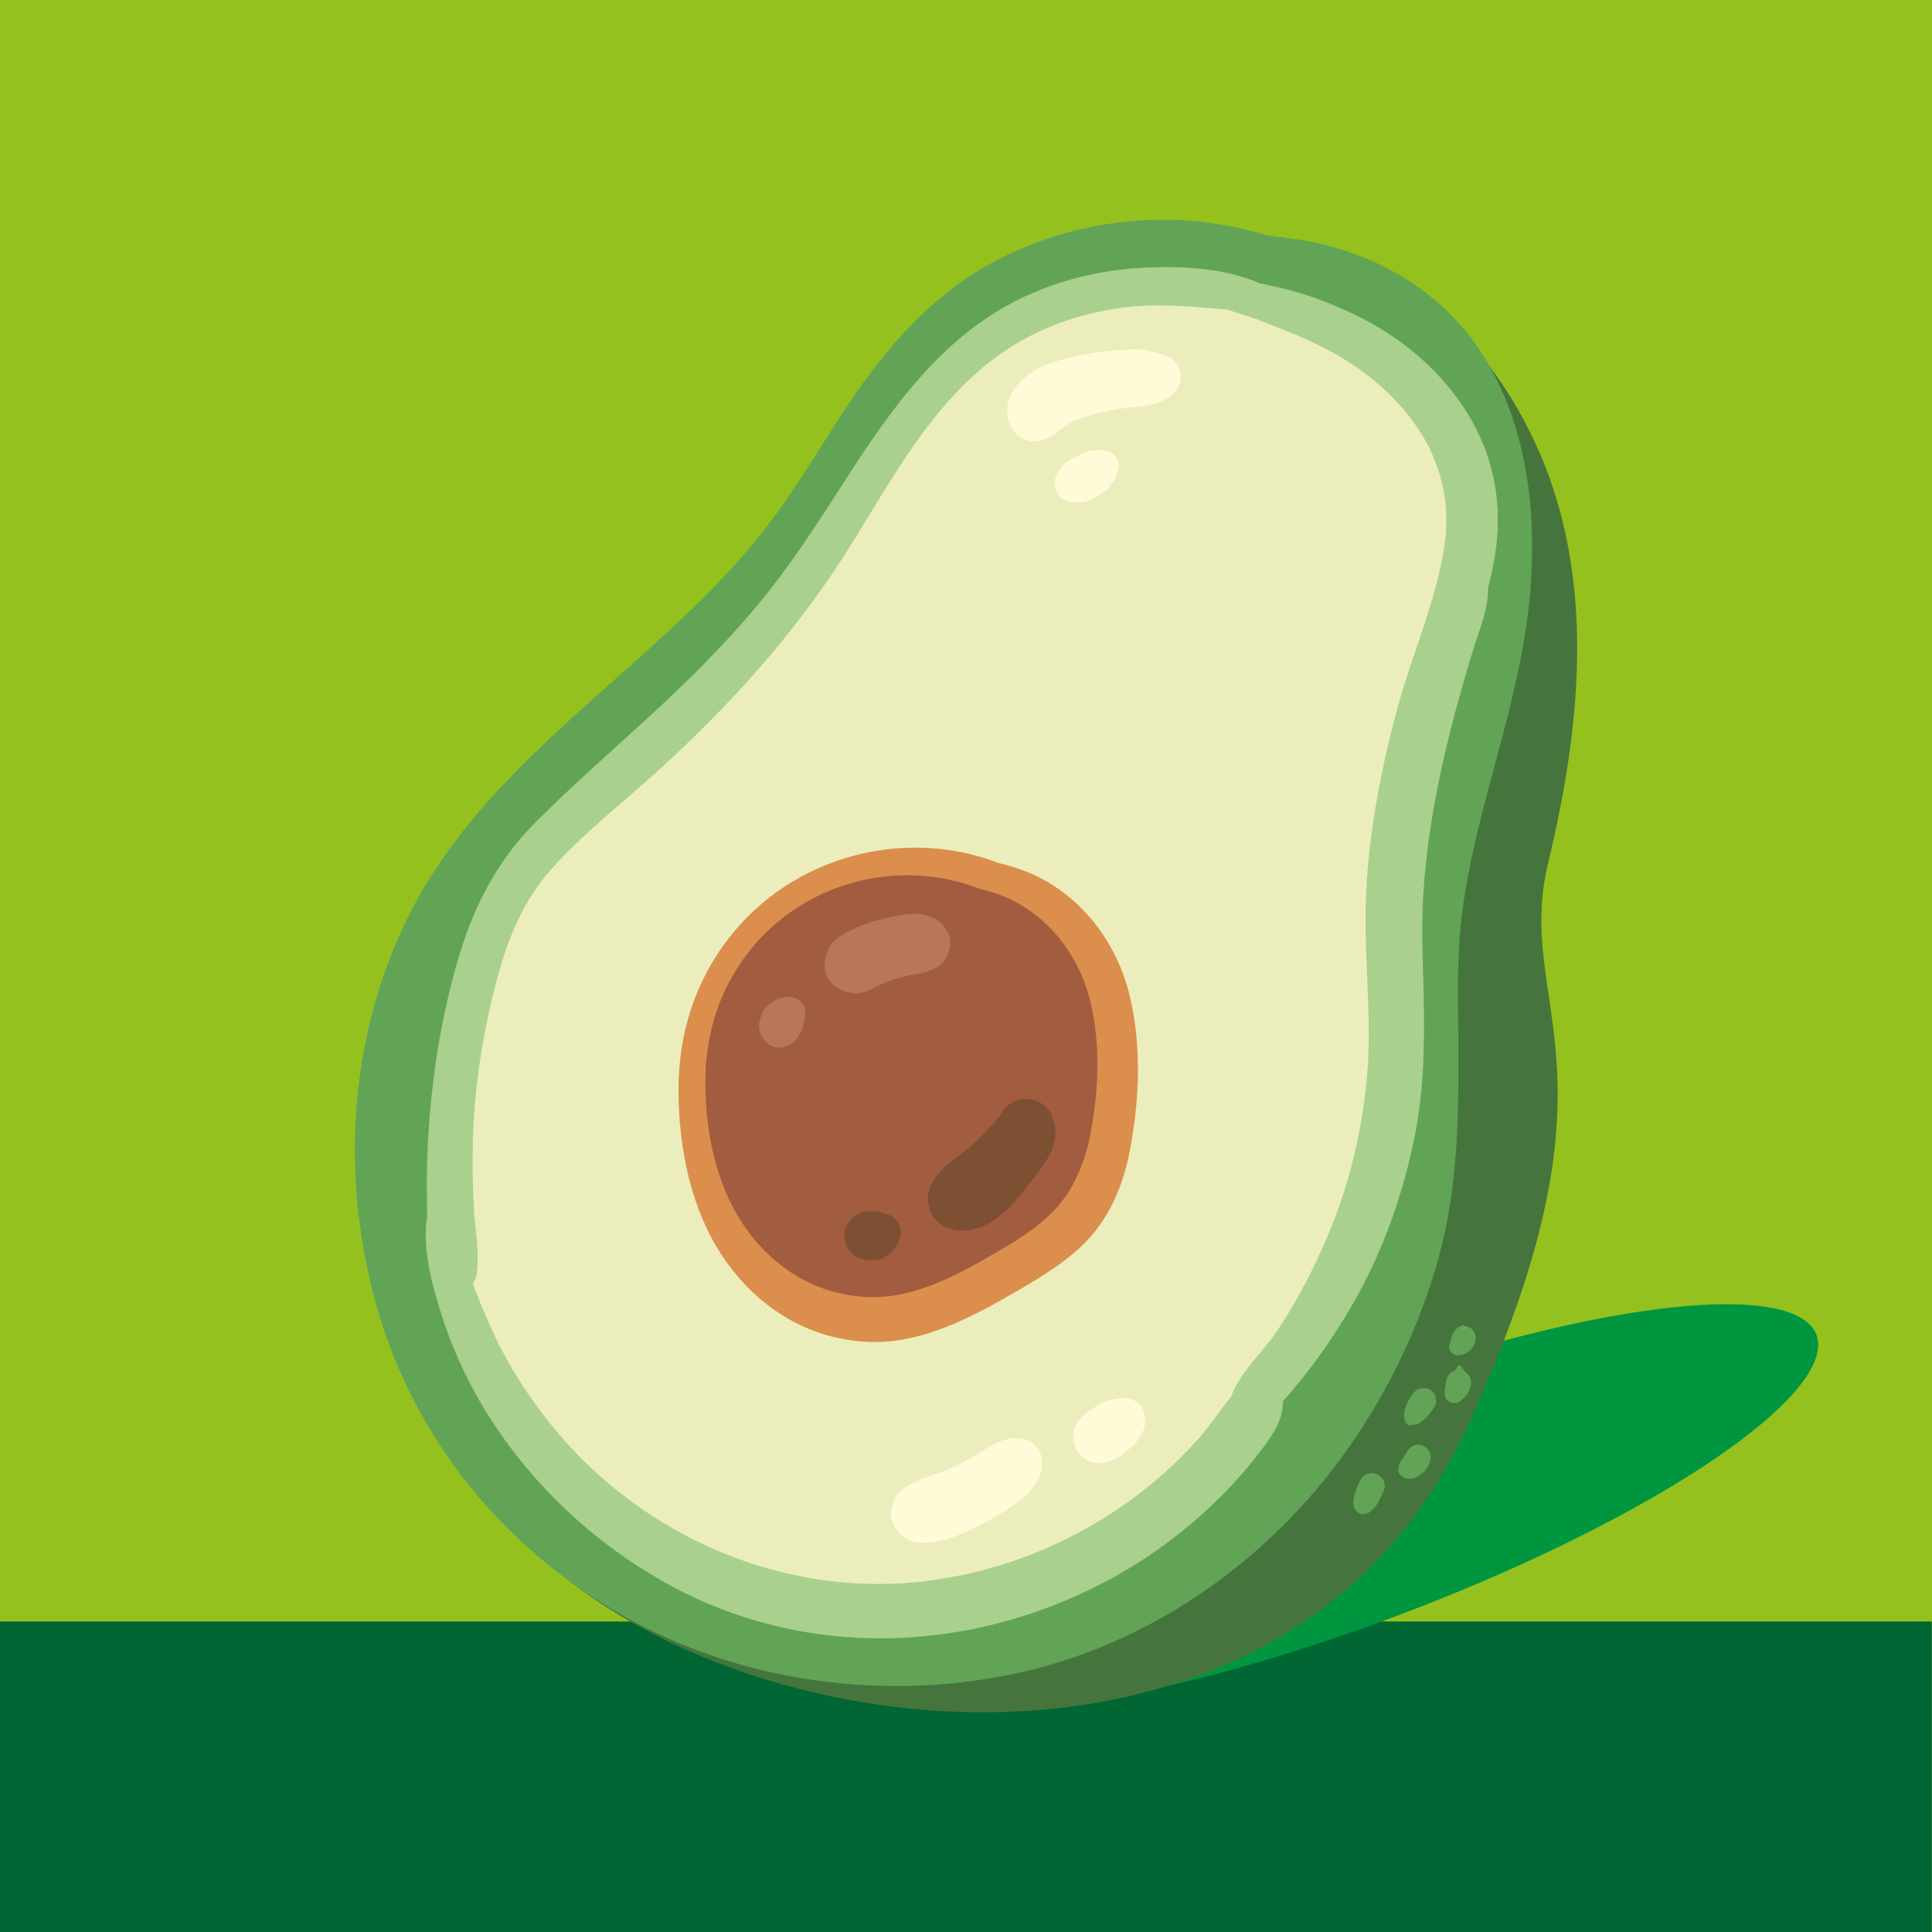 <?xml version="1.0" encoding="utf-8"?>
<!-- Generator: Adobe Illustrator 25.2.3, SVG Export Plug-In . SVG Version: 6.00 Build 0)  -->
<svg version="1.1" id="Layer_1" xmlns="http://www.w3.org/2000/svg" xmlns:xlink="http://www.w3.org/1999/xlink" x="0px" y="0px"
	 viewBox="0 0 640 640" style="enable-background:new 0 0 640 640;" xml:space="preserve">
<style type="text/css">
	.st0{fill:#95C11F;}
	.st1{fill:#006633;}
	.st2{fill:#009640;}
	.st3{fill:#45753D;}
	.st4{fill:#61A456;}
	.st5{fill:#EBEEBC;}
	.st6{fill:#DC8E4C;}
	.st7{fill:#A25C40;}
	.st8{fill:#B8765B;}
	.st9{fill:#AAD08D;}
	.st10{fill:#FFFBD9;}
	.st11{fill:#7D4F33;}
</style>
<rect class="st0" width="640" height="640"/>
<rect x="-0.07" y="537.14" class="st1" width="640" height="102.86"/>
<ellipse transform="matrix(0.935 -0.354 0.354 0.935 -147.485 191.756)" class="st2" cx="451.11" cy="499.56" rx="161.03" ry="37.89"/>
<g>
	<path class="st3" d="M188.6,523.74c77.98,60.18,241.07,70.12,296.84-49.87s15.8-139.87,27.4-187.97
		c17.23-71.48,16.61-140.5-46.93-193.34L188.6,523.74z"/>
	<path class="st4" d="M476.38,417.31c6.81-24.2,6.88-48.94,6.7-73.89c-0.09-12.56-0.44-25.29,0.9-37.8
		c1.45-13.45,4.47-26.67,7.89-39.74c6.36-24.33,13.83-48.68,15.34-73.92c1.44-24.14-1.59-48.32-13.28-69.82
		c-13.15-24.16-37.47-38.82-64.19-42.84c-3.31-0.5-6.64-0.92-9.99-1.27c-28.43-8.95-60.38-6.31-87.45,7.09
		c-22.2,10.99-38.07,28.97-51.62,49.33c-7.6,11.41-14.56,23.26-22.55,34.41c-7.58,10.59-16.23,20.31-25.47,29.48
		c-34.98,34.7-77.71,62.83-99.15,108.85c-18.52,39.75-20.51,85.77-8.13,127.61c12.76,43.14,42.28,78.68,81.35,100.65
		c38.98,21.92,86.5,28.24,130.03,18.85c44.28-9.55,83.83-37.49,109.74-74.4C459.96,460.74,470.03,439.87,476.38,417.31z"/>
	<path class="st5" d="M450.92,401.75c6.43-21.89,7.07-44.11,7.51-66.51c0.22-11.27,0.22-22.7,1.67-33.96
		c1.56-12.11,4.48-24.05,7.73-35.87c6.05-21.99,13.05-44.04,14.94-66.74c1.81-21.71-0.23-43.35-9.79-62.38
		c-10.75-21.39-31.34-33.97-54.24-36.96c-2.84-0.37-5.7-0.67-8.57-0.91c-24.26-7.37-51.82-4.25-75.44,8.42
		c-19.37,10.39-33.45,26.91-45.59,45.51c-6.81,10.43-13.08,21.23-20.22,31.43c-6.78,9.69-14.45,18.62-22.62,27.07
		c-30.93,31.98-68.37,58.25-87.91,100.07c-16.88,36.13-19.67,77.5-10,114.78c9.97,38.44,34.54,69.65,67.65,88.46
		c33.04,18.77,73.79,23.32,111.48,13.87c38.34-9.61,73.04-35.63,96.21-69.39C435.77,441.13,444.93,422.16,450.92,401.75z"/>
	<path class="st6" d="M374.41,380.47c3.09-16.64,3.78-34.17-0.2-50.7c-4.29-17.79-16.37-33.63-33.48-40.75
		c-3.17-1.32-6.46-2.28-9.79-3.09c-31.53-12.18-68.55-2.26-89.53,24.86c-11.39,14.72-16.69,31.96-16.65,50.48
		c0.05,18.87,4.08,39.43,14.82,55.25c11.44,16.87,28.69,27.54,49.21,28.02c17.37,0.4,34.07-8.68,48.65-17.19
		c7.99-4.67,16.01-9.49,22.48-16.22C368,402.75,372.32,391.78,374.41,380.47z"/>
	<path class="st7" d="M361.35,375.02c2.63-14.2,3.23-29.16-0.17-43.27c-3.66-15.19-13.97-28.7-28.57-34.78
		c-2.71-1.13-5.52-1.95-8.36-2.64c-26.91-10.39-58.5-1.93-76.4,21.21c-9.72,12.56-14.24,27.28-14.2,43.08
		c0.04,16.1,3.48,33.65,12.64,47.15c9.77,14.39,24.49,23.5,42,23.91c14.82,0.34,29.08-7.4,41.51-14.67
		c6.82-3.98,13.66-8.1,19.19-13.84C355.87,394.03,359.56,384.67,361.35,375.02z"/>
	<path class="st8" d="M314.17,315.53c0.04-0.08,0.06-0.17,0.09-0.26c0.13-0.4,0.25-0.82,0.41-1.3l-0.21,0.44
		c0.13-0.49,0.31-0.96,0.34-1.51c0.08-1.59-0.24-3.45-1.23-4.75c-1.16-2.08-2.96-3.66-5.32-4.44c-0.9-0.29-1.81-0.6-2.74-0.79
		c-1.86-0.39-3.8-0.22-5.67,0.02c-3.07,0.4-6.14,1.04-9.13,1.86c-2.22,0.61-4.39,1.37-6.5,2.29c-1.8,0.78-3.63,1.6-5.3,2.62
		c-1.12,0.68-2.16,1.54-3.06,2.48c-1.48,1.55-2.09,3.69-2.58,5.71c-0.51,2.09,0.15,5.1,1.42,6.83c1.52,2.07,3.5,3.34,6.01,3.95
		c2.33,0.56,4.85,0.5,7.04-0.54c0.83-0.39,1.64-0.82,2.46-1.23c3.36-1.66,6.91-2.88,10.55-3.73c1.03-0.17,2.06-0.35,3.1-0.49
		c1.67-0.23,2.83-0.6,4.29-1.19c1.7-0.68,3.04-1.38,4.27-2.78C313.39,317.57,313.79,316.66,314.17,315.53z"/>
	<path class="st8" d="M266.06,339.73c0.03-0.13,0.06-0.26,0.08-0.4c0.06-0.28,0.16-0.55,0.2-0.83c0.08-0.51,0.15-1.01,0.29-1.51
		c0.15-0.58,0.24-1.17,0.2-1.78c-0.08-0.94-0.38-1.81-0.9-2.6c-1.07-1.6-3-2.55-4.93-2.39c-1.03,0.09-2.05,0.31-3.04,0.61
		c-1.46,0.44-2.44,1.21-3.54,2.17c-0.83,0.73-1.47,1.29-1.91,2.44c-0.05,0.13-0.1,0.27-0.14,0.41c-0.28,0.84-0.62,1.73-0.81,2.62
		c-0.57,2.66,0.6,5.36,2.59,7.11c1.55,1.37,3.9,1.89,5.86,1.15c0.12-0.04,0.23-0.09,0.35-0.14c0.08-0.03,0.16-0.05,0.24-0.08
		c0.91-0.34,1.63-0.82,2.34-1.45c0.52-0.35,0.92-0.81,1.19-1.37c0.23-0.28,0.43-0.58,0.58-0.91c0.06-0.1,0.11-0.21,0.17-0.32
		c0.1-0.18,0.21-0.35,0.32-0.52C265.59,341.25,265.9,340.53,266.06,339.73z"/>
	<path class="st9" d="M468.79,375.63c4.06-20.85,2.87-41.54,2.39-62.61c-0.49-21.4,2.65-42.7,7.48-63.51
		c2.65-11.39,5.81-22.65,9.21-33.84c2.18-7.17,5.27-14.12,5.09-20.94c1.36-5.4,2.48-10.85,2.96-16.41
		c1.33-15.71-2.47-30.55-11.26-43.67c-8.77-13.11-21.23-23.25-35.33-30.15c-8.08-3.96-16.83-7.27-25.62-9.24
		c-1.92-0.43-4.11-0.95-6.42-1.43c-11.33-4.92-24.63-5.67-36.8-5.23c-13.61,0.49-27.49,3.5-39.92,9.11
		c-28.22,12.72-45.52,37.86-61.71,63.11c-8.82,13.76-17.66,27.36-28.16,39.92c-10.96,13.12-23.11,25.14-35.69,36.69
		c-12.48,11.46-25.35,22.7-37.33,34.68c-12.4,12.4-20.14,26.73-25.25,43.43c-5.36,17.5-8.56,35.77-10.07,54
		c-0.72,8.61-1.08,17.28-0.94,25.92c0.04,2.36,0.04,4.85,0.07,7.37c-1.6,10.41,1.29,21.42,4.37,31.43
		c3.9,12.66,9.6,24.84,16.77,35.98c14.18,22.04,33.83,40.4,56.57,53.39c47.64,27.2,105.29,24.45,152.31-2.63
		c12.72-7.33,24.39-16.5,34.62-27.02c5.04-5.19,9.69-10.75,13.88-16.65c3.21-4.51,5.06-8.61,4.94-13.16
		c2.12-2.25,4.03-4.62,5.63-6.59c6.31-7.76,11.99-16.08,17.03-24.72C457.86,415.29,464.91,395.57,468.79,375.63z M422.39,441.86
		c-3.8,5.54-11.97,13.22-14.52,20.77c-3.71,4.49-6.85,9.42-10.74,13.81c-7.49,8.45-15.95,15.9-25.21,22.35
		c-19.14,13.33-41.1,21.8-64.22,24.84c-46.75,6.15-93.98-14-123.9-50.16c-8.42-10.17-15.73-21.5-21.12-33.57
		c-1.94-4.34-4.22-9.47-6.07-14.85c0.64-0.88,1.13-1.87,1.27-2.85c1.03-7.08-0.43-14.31-0.85-21.4c-0.48-7.98-0.6-15.99-0.35-23.97
		c0.47-15.01,2.57-29.92,5.97-44.54c3.72-16,8.62-31.52,19.69-44.03c10.65-12.04,23.67-22.1,35.55-32.87
		c23.16-21,44.41-44.38,61.34-70.72c15.62-24.31,29.1-51.9,53.76-68.51c12.17-8.2,26.39-12.89,40.93-14.47
		c11.14-1.21,21.89-0.01,32.78,0.88c3.71,1.38,7.67,2.4,11,3.72c7.53,3,15.09,5.81,22.26,9.65c12.11,6.49,23.05,15.48,30.49,27.13
		c6.92,10.83,9.88,23.55,8.22,36.31c-2.41,18.61-10.7,36.57-15.6,54.65c-5.4,19.95-9.4,40.21-10.49,60.88
		c-1.1,20.86,2.16,41.74,0.19,62.56c-1.85,19.49-6.78,38.58-14.89,56.4C433.45,423.57,428.42,433.05,422.39,441.86z"/>
	<path class="st10" d="M390.3,121.47c-1.1-2.21-2.92-3.41-5.1-3.91c-0.94-0.37-1.93-0.65-2.91-0.9c-0.99-0.25-2-0.55-3.01-0.71
		c-2.61-0.4-5.52-0.13-8.16,0.02c-4.08,0.24-8.15,0.75-12.16,1.54c-5.31,1.05-10.57,2.12-15.36,4.74
		c-5.65,3.09-10.94,8.71-9.81,15.66c0.52,3.2,2,5.91,5.03,7.37c2.99,1.45,6.12,1,8.91-0.62c0.04-0.03,0.29-0.18,0.49-0.3
		c0.12-0.06,0.19-0.09,0.33-0.16c1.03-0.51,1.9-1.22,2.73-1.97c1.07-0.87,2.23-1.58,3.43-2.24c2.42-1.1,4.95-1.95,7.51-2.68
		c1.46-0.42,2.93-0.8,4.41-1.14c0.18-0.04,0.37-0.08,0.55-0.12c0.58-0.11,1.16-0.22,1.75-0.32c2.92-0.51,5.85-0.8,8.8-1.1
		c4.02-0.41,8.8-1.68,11.53-4.84C391.27,127.48,391.65,124.18,390.3,121.47z"/>
	<path class="st10" d="M370.18,156.34c0.12-0.38,0.23-0.77,0.34-1.15c0.31-1.09-0.1-2.79-0.76-3.69c-0.76-1.04-1.92-1.98-3.25-2.13
		c-1.31-0.15-2.63-0.4-3.95-0.18c-1.01,0.16-2.25,0.23-3.16,0.59c-0.97,0.39-1.89,0.95-2.81,1.46c-0.94,0.52-1.92,0.98-2.85,1.51
		c-1.02,0.59-1.54,1.37-2.18,2.24c-0.91,1.24-1.85,2.41-2.1,4c-0.44,2.8,0.93,5.44,3.42,6.75c1.4,0.74,2.89,0.7,4.4,0.68
		c1.04-0.01,2.04-0.14,3.05-0.44c0.98-0.29,2.08-1.05,3-1.6c0.46-0.27,0.92-0.55,1.38-0.83c0.93-0.57,1.92-1.14,2.61-2
		c0.32-0.4,0.6-0.84,0.9-1.26c0.42-0.6,0.96-1.28,1.26-1.88C369.81,157.76,369.97,157.03,370.18,156.34z"/>
	<g>
		<path class="st10" d="M345.2,483.84c-0.21-3.6-3.08-6.45-6.48-7.2c-4.76-1.05-9.55,1.59-13.38,4.11
			c-2.31,1.52-4.73,2.86-7.18,4.14c-1.83,0.87-3.66,1.72-5.55,2.44c-1.14,0.44-2.3,0.85-3.46,1.24c-2.02,0.67-3.75,1.36-5.7,2.33
			c0.82-0.41,1.65-0.82,2.47-1.23c-1.49,0.74-3.02,1.4-4.51,2.15c-3.15,1.57-5.38,4.3-6,7.67c-0.37,1.51-0.42,3.09,0.16,4.58
			c0.24,0.49,0.48,0.97,0.73,1.46c0.99,1.94,2.44,3.35,4.35,4.39c2.94,1.59,6.48,1.2,9.64,0.71c5.34-0.83,10.32-3.43,15.09-5.84
			c3.43-1.74,6.74-3.7,9.89-5.91c2.05-1.44,4.58-3.01,6.02-5.04c0.89-1.25,2.02-2.69,2.68-4
			C344.95,487.91,345.33,485.99,345.2,483.84z"/>
		<path class="st10" d="M296.26,505.45c0.01,0.02,0.03,0.04,0.04,0.06C295.55,504.03,295.51,503.95,296.26,505.45z"/>
		<path class="st10" d="M296.52,505.96c-0.07-0.14-0.14-0.29-0.21-0.43c0-0.01-0.01-0.01-0.01-0.02
			C296.38,505.67,296.43,505.76,296.52,505.96z"/>
	</g>
	<path class="st10" d="M378.87,467.64c-0.69-2.07-2.33-3.54-4.35-4.2c-0.84-0.36-1.72-0.49-2.64-0.38c-0.25,0.02-0.48,0.1-0.72,0.15
		c-0.11,0-0.23,0.02-0.34,0.02c0.07,0,0.14,0.01,0.21,0.01c-0.03,0.01-0.07,0.01-0.1,0.02c-0.44,0.01-0.86,0.04-1.37,0.14
		c-0.22,0.04-0.44,0.09-0.65,0.13c-2.29,0.46-2.39,0.39-4.45,1.56c-0.96,0.54-1.9,1.12-2.85,1.67c-1.09,0.64-1.98,1.44-2.92,2.32
		c-0.97,0.9-1.65,1.57-2.29,2.91c-0.37,0.78-0.62,1.59-0.77,2.43c-0.04,0.75-0.08,1.49-0.12,2.24c0.06,0.44,0.2,0.97,0.28,1.37
		c0.13,1.02,0.5,1.96,1.11,2.81c0.8,1.19,1.85,2.1,3.14,2.73c0.11,0.07,0.21,0.14,0.32,0.21c2.05,1.22,5.28,1.16,7.33,0.21
		c1.13-0.53,2.43-0.99,3.4-1.72c0.88-0.67,1.74-1.36,2.61-2.03c0.2-0.16,0.4-0.31,0.6-0.47c1.95-1.56,1.83-1.54,3.19-3.65
		c0.28-0.43,0.59-0.86,0.84-1.3C379.5,472.74,379.61,469.86,378.87,467.64z"/>
	<g>
		<path class="st11" d="M333.3,366.81c0.05-0.05,0.1-0.07,0.15-0.12c0.05-0.04,0.08-0.1,0.13-0.14
			C335.73,364.67,333.93,366.13,333.3,366.81z"/>
		<path class="st11" d="M343.45,364.76c-3.55-1.4-7.31-0.87-10,1.93c-0.85,0.77-1.56,1.69-2.09,2.72c-0.12,0.14-0.23,0.26-0.24,0.28
			c-1.01,1.29-1.98,2.52-3.11,3.71c-2.09,2.22-4.25,4.38-6.49,6.46c-3.97,3.25-8.6,5.96-11.57,10.17c-2.54,3.6-3.51,7.58-1.45,11.72
			c2,4.03,5.88,5.88,10.27,5.9c9.44,0.04,16.62-8.25,21.94-15.15c2.47-3.2,5.02-6.51,7.03-10.02
			C350.98,376.82,350.31,367.46,343.45,364.76z"/>
	</g>
	<path class="st11" d="M298.26,409.32c0.18-0.82,0.15-1.62-0.08-2.41c-0.1-0.81-0.39-1.55-0.88-2.22c-0.36-0.41-0.72-0.82-1.07-1.22
		c-0.87-0.75-1.87-1.24-3-1.46c-0.28-0.02-0.55-0.1-0.83-0.17c-0.3-0.1-0.59-0.2-0.9-0.27c-0.26-0.05-0.52-0.12-0.78-0.19
		c-0.03-0.01-0.06-0.02-0.08-0.03c-0.7-0.04-1.4-0.07-2.1-0.11c-0.08,0.01-0.15,0.02-0.23,0.03c-0.13,0.02-0.27,0.04-0.41,0.05
		c-0.15,0.01-0.3,0.02-0.45,0.02c-0.79,0.01-1.6,0.27-2.36,0.44c-0.61,0.3-1.22,0.61-1.83,0.91l-1.56,1.37
		c-0.4,0.6-0.79,1.19-1.19,1.79c-0.52,0.97-0.76,2-0.73,3.08c-0.12,0.69-0.07,1.37,0.16,2.04c0.06,0.7,0.28,1.34,0.67,1.92
		c0.23,0.66,0.61,1.23,1.14,1.7c0.64,0.87,1.47,1.52,2.48,1.97c1.76,0.82,3.38,0.93,5.3,0.9c1.7-0.02,3.47-0.72,4.77-1.82
		c1.53-1.29,1.91-1.54,2.89-3.3c0.08-0.14,0.15-0.28,0.21-0.42C297.77,411.1,298.07,410.21,298.26,409.32z"/>
	<path class="st4" d="M458.1,490.04c-0.51-0.79-1.16-1.37-2.03-1.74c-1.9-0.8-4.27-0.12-5.31,1.74c-0.74,1.33-1.25,2.84-1.82,4.26
		c-0.28,0.69-0.43,1.42-0.53,2.16c-0.15,1.14-0.16,2.62,0.52,3.57c-0.06-0.14-0.12-0.28-0.17-0.41c0.27,0.79,0.86,1.42,1.62,1.74
		c0.55,0.23,1.09,0.24,1.63,0.15c0.36-0.05,0.7-0.11,1.05-0.25c0.47-0.2,0.84-0.48,1.22-0.82c0.21-0.18,0.4-0.37,0.61-0.55
		c0.05-0.04,0.11-0.08,0.16-0.12c0.27-0.27,0.49-0.63,0.72-0.94c0.14-0.2,0.28-0.39,0.42-0.59c0.3-0.42,0.5-0.9,0.72-1.35
		c0.58-1.17,1.18-2.33,1.61-3.56C458.86,492.36,458.64,490.88,458.1,490.04z"/>
	<path class="st4" d="M473.4,480.67c-0.39-0.61-0.87-1.14-1.5-1.51c-0.38-0.22-0.94-0.49-1.45-0.47l0.01-0.01
		c-0.68-0.09-1.02-0.17-1.77,0.07c-0.88,0.28-1.6,0.76-2.17,1.49c-0.24,0.31-0.39,0.57-0.57,0.9c-0.14,0.25-0.31,0.48-0.47,0.72
		c-0.16,0.2-0.31,0.4-0.43,0.62c-0.08,0.16-0.16,0.31-0.25,0.47c-0.17,0.3-0.36,0.59-0.57,0.86c-0.31,0.41-0.58,0.84-0.68,1.39
		c0.12-0.29,0.25-0.58,0.37-0.87c-0.07,0.12-0.16,0.24-0.23,0.37c-0.32,0.54-0.42,1.17-0.42,1.8c-0.08,0.59,0.03,1.22,0.32,1.71
		c0.21,0.36,0.49,0.61,0.79,0.81c0.28,0.24,0.58,0.44,0.92,0.58c0.27,0.16,0.56,0.23,0.87,0.23c0.38,0.09,0.76,0.03,1.15-0.05
		c-0.08,0.01-0.16,0.02-0.24,0.03c1.03,0.13,2.14-0.45,3.01-1.01c0.2-0.13,0.4-0.27,0.59-0.42c0.88-0.67,1.25-0.96,1.88-1.9
		c0.28-0.42,0.52-0.86,0.73-1.32c0.17-0.39,0.37-0.79,0.51-1.2C474.12,482.93,474.01,481.61,473.4,480.67z"/>
	<path class="st4" d="M475.58,462.78c-0.15-0.91-1.08-2.01-1.87-2.43c-1.01-0.53-2.01-0.63-3.14-0.41
		c-1.52,0.29-2.48,1.61-3.26,2.84c-0.5,0.78-0.95,1.48-1.29,2.35c-0.45,1.17-0.97,2.4-0.92,3.63c0-0.01,0-0.01-0.01-0.02
		c0,0.02,0,0.04,0,0.07c0.01,0.1,0,0.2,0.02,0.3c0.01,0.15,0,0.29,0.02,0.46c0.04,0.32,0.14,0.58,0.26,0.83
		c0.01,0.06,0.04,0.11,0.06,0.18c0.13,0.95,1.17,1.86,2.14,1.46c0.01,0,0.02,0,0.03-0.01c0.06,0,0.13-0.01,0.19-0.02
		c0.34,0.01,0.68-0.04,1.01-0.14c0.47-0.05,0.92-0.19,1.38-0.46c0.43-0.26,0.85-0.66,1.26-0.98c0.48-0.38,0.96-0.79,1.41-1.22
		c0.62-0.59,1.11-1.43,1.63-2.12c0.18-0.24,0.36-0.48,0.52-0.73c0.23-0.36,0.45-0.81,0.57-1.23
		C475.81,464.33,475.71,463.57,475.58,462.78z"/>
	<path class="st4" d="M487.19,456.9c-0.33-1.24-1.17-2.11-2.18-2.81c-0.08-0.14-0.14-0.29-0.23-0.42c-0.09-0.13-0.19-0.26-0.3-0.37
		c0.04,0.1,0.03,0.09-0.04-0.06c-0.1-0.16-0.19-0.32-0.28-0.48c-0.38-0.62-1.37-0.52-1.56,0.2c-0.01,0.04-0.12,0.47-0.14,0.51
		c-0.03,0.04-0.03,0.03-0.07,0.09c-0.04,0.05-0.07,0.1-0.1,0.16c-0.04,0.08-0.09,0.16-0.13,0.24c-0.27,0.11-0.54,0.2-0.8,0.33
		c-1.08,0.53-1.77,1.56-2.13,2.67c-0.25,0.76-0.34,1.53-0.43,2.33c0.05-0.36,0.1-0.72,0.14-1.08c-0.04,0.3-0.09,0.6-0.15,0.89
		c-0.09,0.5-0.13,0.94-0.12,1.38c-0.03,0.18-0.07,0.37-0.1,0.55c-0.17,1.3,0.61,3.29,2.1,3.57c0.66,0.13,1.35,0.27,2.02,0.05
		c0.59-0.19,1.05-0.48,1.51-0.9c0.12-0.1,0.22-0.22,0.33-0.32c0.9-0.64,1.58-1.66,2.08-2.62
		C487.21,459.68,487.53,458.14,487.19,456.9z"/>
	<path class="st4" d="M488.72,442.15c-0.12-0.51-0.35-0.95-0.7-1.33c-0.28-0.43-0.64-0.76-1.1-1.01c-0.48-0.28-1.01-0.42-1.55-0.48
		c-0.09-0.07-0.17-0.14-0.26-0.21c-0.42-0.3-0.92-0.08-1.18,0.29c-0.01,0-0.01,0-0.02,0c-0.51,0.12-0.95,0.35-1.33,0.7
		c-0.29,0.17-0.53,0.41-0.7,0.7c-0.31,0.34-0.5,0.75-0.63,1.19c0.06-0.14,0.11-0.27,0.17-0.41c-0.06,0.14-0.12,0.28-0.18,0.42
		c-0.01,0.05-0.05,0.08-0.06,0.12c-0.04,0.1-0.08,0.21-0.12,0.31c-0.17,0.41-0.33,0.83-0.42,1.27c-0.07,0.34-0.16,0.68-0.24,1.02
		c-0.24,0.39-0.37,0.94-0.37,1.39c0,0.63,0.23,1.22,0.61,1.71c0.31,0.4,0.66,0.67,1.13,0.87c0.22,0.13,0.46,0.19,0.71,0.19
		c0.36,0.08,0.72,0.06,1.08-0.05c0.02,0,0.05,0.01,0.07,0.01c0.3-0.04,0.6-0.08,0.89-0.12c0.38-0.12,0.74-0.3,1.1-0.46
		c0.49-0.23,1.04-0.62,1.4-0.97c0.83-0.82,1.52-1.91,1.69-3.09C488.91,443.53,488.91,442.84,488.72,442.15z"/>
</g>
</svg>
